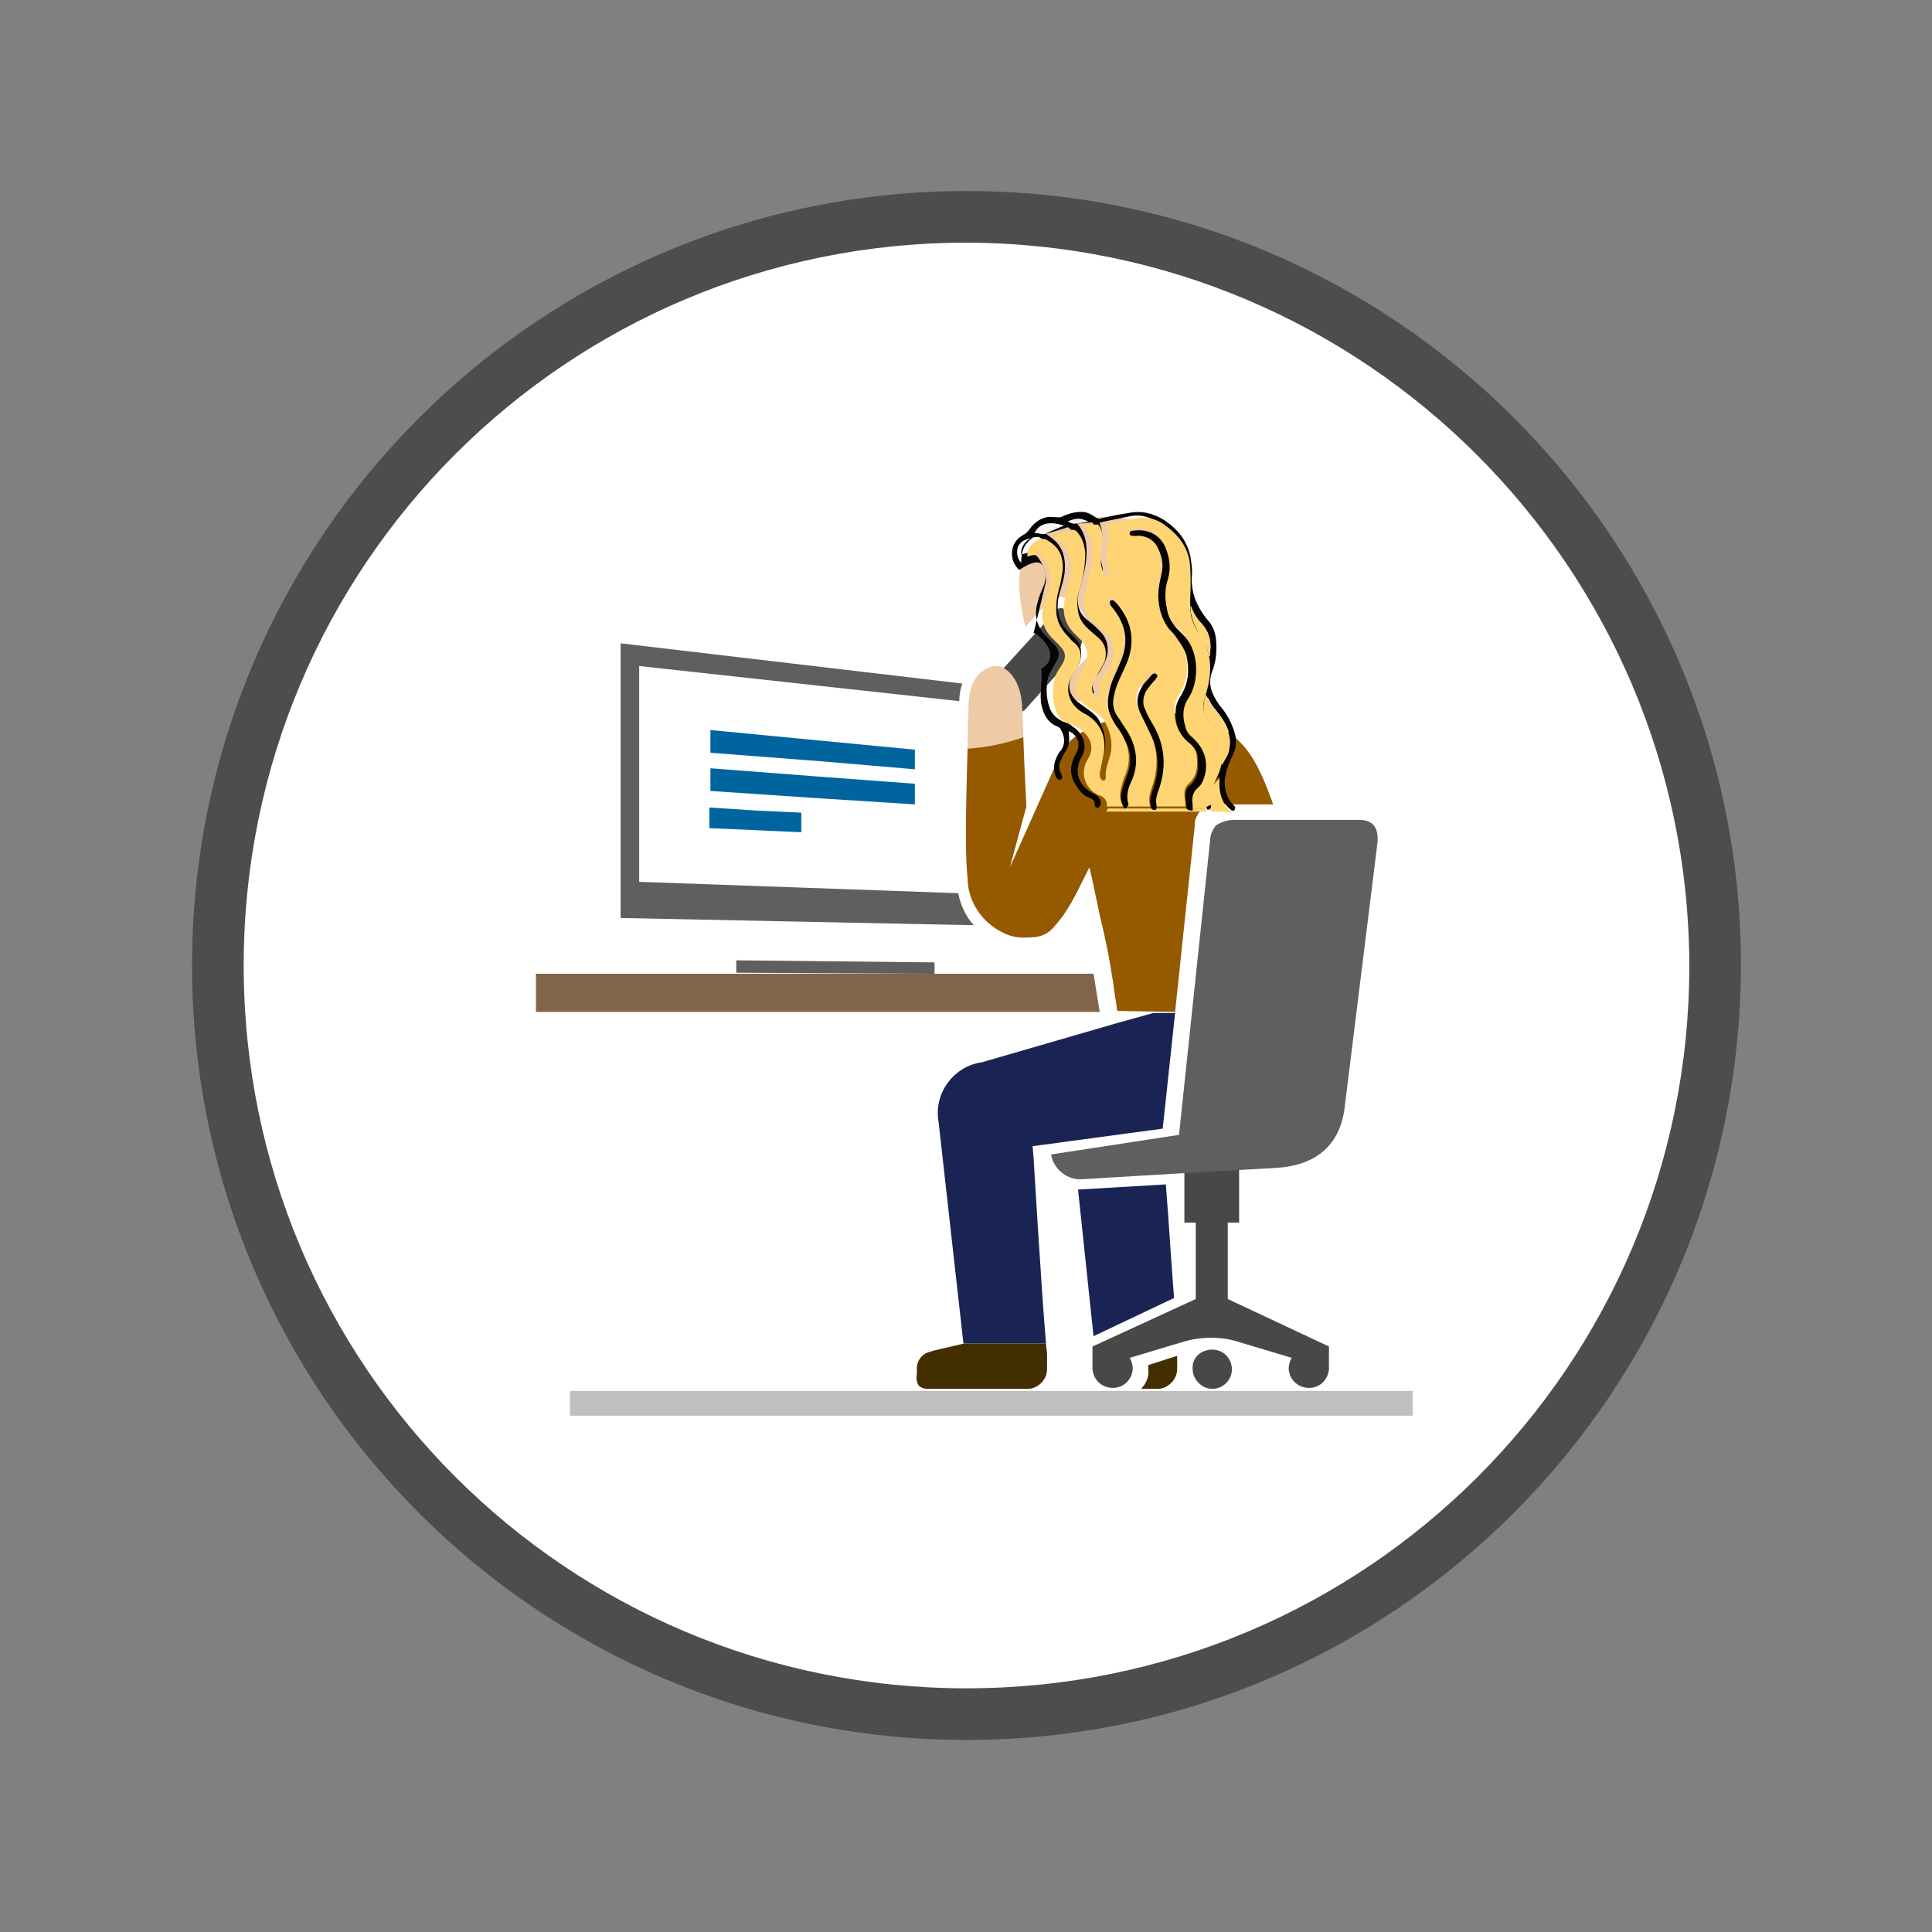<?xml version="1.0" encoding="utf-8"?>
<!-- Generator: Adobe Illustrator 24.2.1, SVG Export Plug-In . SVG Version: 6.00 Build 0)  -->
<svg version="1.1" id="Ebene_1" xmlns="http://www.w3.org/2000/svg" xmlns:xlink="http://www.w3.org/1999/xlink" x="0px" y="0px"
	 viewBox="0 0 187.1 187.1" style="enable-background:new 0 0 187.1 187.1;" xml:space="preserve">
<rect x="0" y="0" width="187.1" height="187.1" fill="#808080" stroke="none"/>
<style type="text/css">
	.st0{fill:#FFFFFF;}
	.st1{fill:#4D4D4D;}
	.st2{fill-rule:evenodd;clip-rule:evenodd;fill:#5F5F5D;}
	.st3{fill-rule:evenodd;clip-rule:evenodd;fill:#484846;}
	.st4{fill-rule:evenodd;clip-rule:evenodd;fill:#826548;}
	.st5{fill-rule:evenodd;clip-rule:evenodd;fill:#00659E;}
	.st6{fill-rule:evenodd;clip-rule:evenodd;fill:#432E00;}
	.st7{fill-rule:evenodd;clip-rule:evenodd;fill:#1A2454;}
	.st8{fill-rule:evenodd;clip-rule:evenodd;fill:#EFCAA6;}
	.st9{fill-rule:evenodd;clip-rule:evenodd;fill:#955900;}
	.st10{fill-rule:evenodd;clip-rule:evenodd;fill:#FFFFFF;}
	.st11{fill:#060404;}
	.st12{fill:#FFD574;}
	.st13{fill:#F8F8F8;}
	.st14{fill:#F1F1F1;}
	.st15{fill:#060301;}
	.st16{fill:#BFBFBF;}
</style>
<g id="Kreise_im_Hintergrund">
	<circle class="st0" cx="93.6" cy="93.5" r="72.5"/>
	<path class="st1" d="M93.6,168.5c-41.4,0-75-33.6-75-75s33.6-75,75-75s75,33.6,75,75C168.5,134.9,135,168.5,93.6,168.5z M93.6,23.5
		c-38.7,0-70,31.3-70,70s31.3,70,70,70s70-31.3,70-70C163.5,54.9,132.2,23.6,93.6,23.5z"/>
</g>
<path class="st2" d="M92.8,86.5L92.8,86.5l-30.9-1.1V64.5l31,3.4c0-0.6,0.1-1.2,0.3-1.7c-11.1-1.3-22-2.6-33.1-3.9v26.6l34.2,0.7
	C93.5,88.7,93,87.6,92.8,86.5z"/>
<path class="st3" d="M117.4,130.7c1.1,0,1.9,0.9,1.9,1.9c0,1.1-0.9,1.9-1.9,1.9s-1.9-0.9-1.9-1.9l0,0
	C115.4,131.5,116.3,130.7,117.4,130.7C117.4,130.7,117.4,130.7,117.4,130.7"/>
<polygon class="st4" points="71.3,94.3 51.9,94.3 51.9,98 106.5,98 105.9,94.3 90.5,94.3 "/>
<path class="st2" d="M90.5,94.3v-1.1L71.3,93v1.2L90.5,94.3z"/>
<path class="st5" d="M88.6,72.6l-9.4-0.9l-10.4-1v2.2l10.4,0.8l9.4,0.8V72.6z M88.6,75.9v2l-9.4-0.6l-10.4-0.7v-2.2l10.4,0.8
	L88.6,75.9 M77.6,78.7l-4.3-0.2l-4.6-0.3v2l4.6,0.2l4.3,0.2V78.7z"/>
<path class="st3" d="M115.8,125.8v-7.4h-1.1v-5.3h5.3v5.3h-1.1v7.4l9.8,4.6v2.2c-0.1,1.1-1,1.9-2.1,1.8c-1-0.1-1.7-0.8-1.8-1.8
	c0-0.4,0.1-0.8,0.3-1.1l-5-1.5c-1.8-0.6-3.8-0.6-5.7,0l-5,1.5c0.2,0.3,0.3,0.7,0.3,1.1c-0.1,1.1-1,1.9-2.1,1.8
	c-1-0.1-1.7-0.8-1.8-1.8v-2.2L115.8,125.8z"/>
<path class="st6" d="M111.2,132.6c0-0.1,0-0.2,0-0.4l2.8-0.9c0,0.4,0,0.9,0,1.3c0,1-0.9,1.9-1.9,1.9h-1.6
	C111,134,111.3,133.3,111.2,132.6"/>
<path class="st7" d="M105.9,129.4l-1.5-14.2l8.5-0.5c0.3,3.6,0.5,7.3,0.8,11L105.9,129.4z"/>
<path class="st2" d="M117.8,79.9c0.5-0.3,1.1-0.5,1.7-0.5h12.1c1.5,0,1.9,0.9,1.8,2.2l-3.2,25.8c-0.5,3.7-3,5.5-6.6,5.7l-8.8,0.5
	l0,0l-10,0.6c-1.4,0.1-2.7-0.9-3-2.3v-0.1l12.4-1.9v-0.2l0,0l3-28.4C117.2,80.8,117.5,80.2,117.8,79.9"/>
<path class="st8" d="M108.1,67.7c-1.9,0.7-4.1,0.4-5.8-0.8l3.2-3.5c0.7-1,0.6-2.3-0.1-3.2l-0.8-1.2c-0.4-0.7-1.1-1.1-1.9-1.2
	c-0.5,0-0.9,0.2-1.2,0.5l-2.2,2.4c-0.3-1.2-0.5-2.5-0.6-3.7c-0.1-0.9,0.1-1.8,0.3-2.6c1.7-4.7,12.9-6.8,14.5-0.1
	c0.4,1.9,0.7,6.7-0.1,8.6C112.4,65.2,110.5,66.9,108.1,67.7"/>
<path class="st8" d="M99,68.8c0-3.4-1.9-4.2-1.9-4.2c-1.1-0.4-3.3,0.4-3.3,3.8c0,0-0.1,2-0.1,4.2c1.8-0.1,3.7-0.5,5.4-1.1
	C99.1,70.2,99,69.2,99,68.8z"/>
<path class="st9" d="M113.8,98l1.9-18v-0.2c0-0.4,0.2-0.8,0.4-1.1c0.5-0.5,1.2-0.8,1.9-0.8h5.3c-1.6-4.4-2.9-7.3-8.1-8.6
	c-3.5-0.8-10.5,0.2-12.4,3.5l-3.3,7.4l0,0l-1.7,3.8l0,0l1.6-5.9c0,0-0.2-3.8-0.3-6.7c-1.7,0.6-3.6,1-5.4,1.1c-0.1,4-0.3,9.8,0,12.5
	c0,2.2,1.3,4.2,3.2,5.2c0.7,0.4,1.4,0.6,2.2,0.6c1.7,0,2.3-0.2,3.2-1.3l0.4-0.5c0.4-0.5,0.7-1,1-1.5l0.6-1.1l1.2-2.4
	c0.3,1.1,1,4.8,1.3,5.9c0.6,2.6,0.9,4.5,1.2,6.7c0.1,0.4,0.1,0.8,0.2,1.3L113.8,98L113.8,98z"/>
<path class="st7" d="M93.3,130.1l-2.4-21.4c-0.5-2.7,1.3-5.3,4-5.8c0,0,0.1,0,0.1,0l13.1-3.8l0,0l3.6-1h2.1l-1.2,11.2L100,111
	l0.1,1.2l0,0c0,0,0.8,13.5,1.2,17.9L93.3,130.1z"/>
<path class="st6" d="M101.3,130.1c0,0.4,0.1,0.7,0.1,1.1c0,0.5,0,1,0,1.4c0,1.1-1,2-2.1,1.9c0,0,0,0,0,0h-9.6
	c-0.6-0.1-0.8-0.3-0.9-0.7s0-0.6,0-1c-0.1-0.9,0.4-1.7,1.3-1.9l0.3-0.1l3-0.7L101.3,130.1z"/>
<path class="st10" d="M92.8,86.5L92.8,86.5"/>
<path class="st3" d="M104.5,60.8l-0.8-1.2c-0.4-0.7-1.1-0.9-1.4-0.5l-5.1,5.6c0,0,1.8,0.8,1.8,4.2l0,0c0.1,0,0.1-0.1,0.2-0.1l5.4-6
	C104.9,62,104.9,61.3,104.5,60.8z"/>
<g>
	<path class="st11" d="M98.5,66.2 M101.3,56.3c-0.1-1.4-0.2-2.7-2.6-1.1c-0.4-0.4-0.7-0.9-0.7-1.6c0-0.8,0.4-1.4,1.1-1.8
		c0.2-0.1,0.3-0.2,0.5-0.4c0.4-0.6,0.9-1.1,1.7-1.3c0.4-0.1,0.8,0,1.2,0c0.1,0,0.3,0,0.4-0.1c0.7-0.3,1.4-0.5,2.2-0.4
		c0.4,0.1,0.7,0.3,1,0.5c0.2,0.1,0.3,0.2,0.5,0.1c0.9-0.2,1.8-0.4,2.6-0.5c1.3-0.3,2.5,0,3.6,0.7c1.3,0.9,2.2,2,2.5,3.6
		c0.1,0.7,0.2,1.3,0.1,2c0,0.7,0.1,1.3,0.3,1.9c0.3,0.8,0.7,1.5,1.3,2.2c0.7,0.8,0.8,1.7,0.8,2.6c0,0.8-0.1,1.5-0.4,2.3
		c-0.5,1.3,0,2.3,0.7,3.3c0.7,0.8,1.2,1.7,1.5,2.8c0.2,0.7,0.1,1.4-0.2,2c-0.4,0.8-0.7,1.6-0.8,2.5c0,0.9,0.2,1.8,0.9,2.4
		c0.2,0.2,0.1,0.4,0,0.5c-0.1,0-0.2,0-0.2,0c-1.1-0.8-1.3-2-1.2-3.3c-0.6,0.5-0.8,1.1-0.8,1.8c0,0.3,0.1,0.7,0,1
		c0,0.2-0.1,0.3-0.1,0.4c-0.1,0-0.2,0-0.3,0c0-0.1-0.1-0.2-0.1-0.3c0-0.1,0-0.3,0-0.4c-0.1-0.9,0-1.8,0.5-2.7c0.6-1,0.6-2.2,0.4-3.4
		c-0.1-0.7-0.6-1.3-1.1-1.9c-0.5-0.6-0.7-1.2-0.6-2c0.1-0.4,0.2-0.7,0.3-1.1c0.2-0.7,0.4-1.4,0.3-2.1c0-1.1-0.3-2.1-0.9-3.1
		c-0.5-0.7-0.9-1.5-1-2.3c-0.1-0.9,0-1.7,0-2.6c0-0.8,0-1.6-0.1-2.4c-0.2-1.6-1.2-2.7-2.6-3.6c-0.8-0.5-1.7-0.7-2.6-0.5
		c-1,0.2-1.9,0.4-2.9,0.6c0,0,0,0.1,0,0.1c0.2,0.5,0.3,1,0.2,1.6c-0.1,0.6-0.3,1.3-0.1,2c0.1,0.3,0.2,0.7,0.2,1c0,0.1,0,0.2-0.1,0.3
		c0,0.1-0.2,0.1-0.2,0.1c-0.1-0.1-0.2-0.2-0.2-0.3c-0.3-0.9-0.4-1.9-0.2-2.9c0.1-0.6,0.1-1.2-0.2-1.7c0-0.1-0.1-0.2-0.2-0.2
		c-0.5,0-0.9,0.1-1.4,0.1c0.9,1,1,2.2,0.9,3.4c-0.1,1.1-0.4,2.1-0.7,3.1c-0.3,1.2-0.1,2.2,1,3c0.4,0.3,0.7,0.6,1,0.9
		c0.3,0.3,0.6,0.7,0.7,1.2c0.2,0.8,0,1.5-0.4,2.2c-0.2,0.4-0.4,0.7-0.7,1.1c-0.2,0.4-0.4,0.8-0.2,1.3c0.1,0.2,0,0.3-0.2,0.4
		c-0.2,0.1-0.3-0.1-0.4-0.2c0-0.3-0.1-0.6-0.1-0.9c0.1-0.4,0.3-0.8,0.5-1.1c0.2-0.5,0.5-0.9,0.7-1.3c0.3-0.8,0.1-1.6-0.6-2.2
		c-0.3-0.3-0.6-0.5-0.9-0.8c-0.6-0.5-1-1-1.1-1.8c-0.1-0.7-0.1-1.4,0.1-2c0.4-1.2,0.6-2.4,0.6-3.7c0-0.8-0.2-1.6-0.9-2.1
		c-0.1-0.1-0.2-0.2-0.3-0.1c-0.7,0.2-1.3,0.4-2,0.6c0.4,0.3,0.7,0.5,1,0.8c0.8,0.9,0.9,1.9,0.8,3c-0.1,0.7-0.3,1.3-0.5,2
		c-0.4,1.5-0.1,2.8,1,3.8c0.2,0.2,0.4,0.4,0.6,0.6c0.4,0.4,0.5,0.9,0.5,1.4c0,0.7-0.3,1.3-0.7,1.8c-0.7,1-0.6,2.1,0.4,2.9
		c0.4,0.3,0.7,0.5,1.1,0.8c0.4,0.3,0.8,0.6,1,1.1c0.5,1,0.7,2,0.4,3.1c-0.2,0.7-0.5,1.4-0.4,2.1c0,0.1-0.1,0.2-0.2,0.3
		c-0.1,0-0.3-0.1-0.3-0.2c-0.1-0.2-0.1-0.4-0.1-0.5c0.1-0.5,0.2-1,0.3-1.5c0.5-1.5,0.2-3.3-1.6-4.2c-0.3-0.2-0.7-0.5-1-0.7
		c-0.9-0.9-1-2.2-0.3-3.2c0.1-0.2,0.3-0.4,0.4-0.6c0.4-0.7,0.6-1.7-0.2-2.4c-0.2-0.2-0.4-0.4-0.7-0.7c-0.8-0.8-1.2-1.8-1.1-2.9
		c0.1-0.7,0.2-1.4,0.4-2.2c0.2-0.7,0.3-1.3,0.2-2c-0.1-1.1-0.7-1.8-1.7-2.3c0,0-0.1,0-0.2,0c-0.8,0-1.6,0.8-1.5,1.7
		c0.9-0.3,1.4-0.2,1.9,0.7c0.5,0.8,0.6,1.7,0.2,2.5c-0.2,0.5-0.4,0.9-0.5,1.4c-0.4,1.2-0.1,2.4,0.8,3.3c0.2,0.2,0.4,0.4,0.6,0.6
		c0.8,0.8,0.8,1.3,0.2,2.2c-0.2,0.4-0.5,0.8-0.6,1.2c-0.2,0.9-0.2,1.9,0.1,2.8c0.2,0.7,0.7,1.2,1.4,1.5c0.3,0.1,0.6,0.2,0.8,0.4
		c1.1,0.7,1.6,1.9,0.9,3.1c-0.3,0.5-0.4,1.1-0.3,1.7c0.2,0.8,0.7,1.3,1.4,1.7c0.6,0.3,0.8,0.5,0.8,1.1c-0.1,0.1-0.1,0.2-0.2,0.3
		c-0.1,0-0.2,0-0.3,0c0-0.1-0.1-0.2-0.1-0.3c0.1-0.3-0.2-0.5-0.4-0.6c-0.6-0.2-1-0.6-1.3-1.1c-0.8-1.1-0.7-2.2-0.1-3.2
		c0.5-0.9,0.2-1.8-0.7-2.2c0,0.4,0.1,0.8,0,1.1c0,0.4-0.2,0.7-0.4,1c-0.1,0.2-0.2,0.4-0.3,0.6c-0.3,0.5-0.3,1,0,1.5
		c0.1,0.2,0.1,0.4-0.1,0.5c-0.2,0.1-0.3-0.1-0.4-0.2c-0.3-0.6-0.3-1.3,0-1.9c0.1-0.3,0.3-0.6,0.5-0.8c0.4-0.7,0.3-1.3-0.1-2
		c0-0.1-0.1-0.1-0.2-0.2c-1.1-0.4-1.5-1.3-1.7-2.4c0-0.1,0-0.1,0-0.2c0,0,0,0,0-0.1c-0.1,0,0.2-2.9,0-2.9c2.2-1.3-0.2-3.4-0.7-3.5
		 M116.8,67.3c-0.3,0.9-0.4,1.7,0.3,2.4c0.1,0.1,0.2,0.2,0.3,0.4c0.5,0.6,0.8,1.3,0.9,2c0,0.6,0,1.2,0,1.9c0,0,0.1-0.1,0.1-0.1
		c0.2-0.4,0.4-0.8,0.6-1.2c0.1-0.4,0.2-0.8,0.1-1.2c-0.1-1.1-0.7-1.9-1.4-2.8c-0.3-0.3-0.5-0.7-0.7-1.1
		C116.9,67.6,116.9,67.5,116.8,67.3z M117.1,63.6C117.1,63.6,117.1,63.6,117.1,63.6c0.1-0.2,0.1-0.3,0.1-0.5c0.1-1-0.1-1.9-0.8-2.6
		c-0.3-0.3-0.5-0.7-0.8-1.1c-0.1-0.2-0.2-0.5-0.3-0.7c0,0.3,0,0.6,0.1,0.9c0.2,0.8,0.6,1.5,1,2.3C116.8,62.4,117,63,117.1,63.6z
		 M103,50.9c-1.2-0.4-2.2-0.2-2.8,0.7c0.3,0,0.5,0.1,0.8,0.1c0.1,0,0.2,0,0.2,0C101.8,51.4,102.4,51.1,103,50.9z M98.9,54.5
		c0-1,0.2-1.8,1.1-2.4c-0.7,0.1-1.1,0.3-1.4,0.8C98.4,53.5,98.5,54.1,98.9,54.5z M103.4,50.5c0.2,0.1,0.4,0.2,0.5,0.2
		c0.5,0,0.9-0.1,1.4-0.2C104.7,50.1,104.1,50.2,103.4,50.5z M100.9,61.5"/>
	<path class="st12" d="M117.2,78.6c0.1-0.1,0.1-0.3,0.1-0.4c0-0.3,0-0.7,0-1c-0.1-0.7,0.2-1.3,0.8-1.8c-0.1,1.3,0.2,2.5,1.2,3.3
		C118.6,78.6,117.9,78.6,117.2,78.6z"/>
	<path class="st12" d="M116.8,78.3c0,0.1,0.1,0.2,0.1,0.3c-3.3,0-6.6,0-9.8,0c0.1-0.1,0.1-0.2,0.2-0.3c0.5,0,1.1,0,1.6,0
		c0,0,0.1,0,0.1,0c0.8,0,1.7,0,2.5,0c0.2,0.1,0.3,0.2,0.5,0c1,0,1.9,0,2.9,0c0.2,0.1,0.3,0.2,0.5,0
		C115.9,78.3,116.3,78.3,116.8,78.3z"/>
	<path class="st12" d="M116.8,78.3c-0.5,0-0.9,0-1.4,0c0-0.2,0-0.4,0-0.6c-0.1-0.6,0-1.1,0.5-1.6c0.2-0.2,0.4-0.5,0.5-0.7
		c0.6-1.4,0.2-3-0.9-4c-0.4-0.3-0.7-0.7-0.8-1.2c-0.3-1-0.3-1.9,0.3-2.8c1-1.5,1.1-4.3-0.4-6c-0.2-0.2-0.4-0.4-0.6-0.6
		c-0.5-0.6-1-1.3-1.1-2.1c-0.1-0.9-0.1-1.9,0.1-2.8c0.3-1,0.2-2-0.2-3c-0.6-1.5-1.9-1.9-3.2-1.7c-0.2,0-0.3,0.1-0.3,0.3
		c0,0.2,0.1,0.3,0.3,0.2c0.1,0,0.2,0,0.3,0c0.9-0.1,1.8,0.4,2.1,1.1c0.4,0.8,0.5,1.7,0.4,2.5c-0.2,0.9-0.3,1.8-0.3,2.7
		c0.1,1,0.3,1.9,1,2.7c0.2,0.3,0.5,0.6,0.7,0.8c0.5,0.5,0.9,1.1,1,1.8c0.3,1.3,0.2,2.6-0.5,3.8c-0.2,0.3-0.4,0.7-0.5,1.1
		c-0.2,1.4,0.1,2.6,1.2,3.5c0.5,0.4,0.9,0.9,0.9,1.6c0.1,1,0,1.9-0.8,2.6c-0.3,0.3-0.4,0.6-0.4,1c0,0.4,0.1,0.8,0.1,1.2
		c-1,0-1.9,0-2.9,0c0-0.1,0-0.2,0-0.4c-0.1-0.4,0-0.7,0.1-1.1c0.8-2.3,0.8-4.6-0.5-6.7c-0.3-0.4-0.5-0.9-0.7-1.4
		c-0.3-0.6-0.2-1.2,0.1-1.8c0.2-0.4,0.6-0.7,0.9-1.1c0.1-0.2,0.3-0.3,0.1-0.5c-0.2-0.2-0.4-0.1-0.5,0.1c-0.3,0.3-0.6,0.7-0.9,1.1
		c-0.5,0.8-0.6,1.6-0.2,2.5c0.2,0.4,0.4,0.8,0.6,1.2c0.2,0.5,0.5,0.9,0.7,1.5c0.6,1.6,0.5,3.3-0.1,4.9c-0.2,0.6-0.3,1.1-0.1,1.7
		c-0.8,0-1.7,0-2.5,0c0.2-0.2,0.4-0.4,0.2-0.7c0,0,0-0.1,0-0.1c-0.1-0.7,0.1-1.3,0.4-1.9c0.7-1.6,0.6-3.2-0.4-4.7
		c-0.3-0.5-0.6-0.9-0.9-1.4c-0.4-0.7-0.5-1.4-0.4-2.2c0.2-1,0.6-1.9,1.1-2.8c1-2.2,0.7-4.1-0.8-6c-0.1-0.1-0.2-0.3-0.3-0.3
		c-0.1-0.1-0.3-0.1-0.4,0c-0.1,0.1,0,0.2,0,0.4c0,0.1,0.1,0.1,0.1,0.1c1.3,1.6,1.8,3.3,1,5.2c-0.2,0.5-0.4,0.9-0.6,1.4
		c-0.4,0.8-0.6,1.6-0.7,2.5c-0.1,0.9,0.3,1.7,0.8,2.5c0.3,0.4,0.6,0.9,0.8,1.3c0.6,1.2,0.7,2.3,0.2,3.6c-0.2,0.4-0.3,0.8-0.4,1.2
		c-0.2,0.7-0.2,1.3,0.2,1.9c-0.5,0-1.1,0-1.6,0c0-0.6-0.2-0.9-0.8-1.1c-0.7-0.3-1.2-0.9-1.4-1.7c-0.1-0.6,0-1.2,0.3-1.7
		c0.8-1.2,0.3-2.4-0.9-3.1c-0.3-0.2-0.5-0.3-0.8-0.4c-0.7-0.2-1.2-0.7-1.4-1.5c-0.3-0.9-0.3-1.8-0.1-2.8c0.1-0.4,0.3-0.8,0.6-1.2
		c0.6-0.9,0.6-1.4-0.2-2.2c-0.2-0.2-0.4-0.4-0.6-0.6c-0.9-0.9-1.2-2.1-0.8-3.3c0.2-0.5,0.4-0.9,0.5-1.4c0.3-0.9,0.2-1.7-0.2-2.5
		c-0.5-0.9-1-1-1.9-0.7c-0.1-0.8,0.7-1.7,1.5-1.7c0.1,0,0.1,0,0.2,0c1,0.5,1.6,1.2,1.7,2.3c0.1,0.7-0.1,1.3-0.2,2
		c-0.2,0.7-0.4,1.4-0.4,2.2c-0.1,1.1,0.3,2.1,1.1,2.9c0.2,0.2,0.4,0.5,0.7,0.7c0.8,0.7,0.6,1.7,0.2,2.4c-0.1,0.2-0.3,0.4-0.4,0.6
		c-0.7,1-0.6,2.3,0.3,3.2c0.3,0.3,0.6,0.5,1,0.7c1.7,1,2,2.7,1.6,4.2c-0.1,0.5-0.2,1-0.3,1.5c0,0.2,0,0.4,0.1,0.5
		c0,0.1,0.2,0.2,0.3,0.2c0.1,0,0.2-0.2,0.2-0.3c-0.1-0.7,0.2-1.4,0.4-2.1c0.3-1.1,0.1-2.1-0.4-3.1c-0.2-0.5-0.6-0.8-1-1.1
		c-0.4-0.3-0.8-0.5-1.1-0.8c-1-0.8-1.1-1.9-0.4-2.9c0.4-0.6,0.7-1.1,0.7-1.8c0-0.6-0.2-1-0.5-1.4c-0.2-0.2-0.4-0.4-0.6-0.6
		c-1.2-1.1-1.4-2.4-1-3.8c0.2-0.7,0.4-1.3,0.5-2c0.2-1.1,0-2.1-0.8-3c-0.3-0.3-0.6-0.5-1-0.8c0.7-0.2,1.3-0.4,2-0.6
		c0.1,0,0.3,0.1,0.3,0.1c0.6,0.6,0.8,1.3,0.9,2.1c0,1.3-0.2,2.5-0.6,3.7c-0.2,0.7-0.2,1.3-0.1,2c0.1,0.7,0.5,1.3,1.1,1.8
		c0.3,0.3,0.6,0.5,0.9,0.8c0.7,0.6,0.8,1.4,0.6,2.2c-0.2,0.5-0.5,0.9-0.7,1.3c-0.2,0.4-0.4,0.7-0.5,1.1c-0.1,0.3,0,0.6,0.1,0.9
		c0,0.2,0.2,0.3,0.4,0.2c0.2-0.1,0.2-0.2,0.2-0.4c-0.2-0.5,0-0.9,0.2-1.3c0.2-0.4,0.4-0.7,0.7-1.1c0.4-0.7,0.5-1.4,0.4-2.2
		c-0.1-0.5-0.3-0.9-0.7-1.2c-0.3-0.3-0.7-0.6-1-0.9c-1-0.8-1.3-1.8-1-3c0.3-1,0.6-2.1,0.7-3.1c0.1-1.2,0-2.4-0.9-3.4
		c0.5-0.1,1-0.1,1.4-0.1c0.1,0,0.1,0.1,0.2,0.2c0.3,0.5,0.3,1.1,0.2,1.7c-0.2,1-0.2,1.9,0.2,2.9c0,0.1,0.1,0.2,0.2,0.3
		c0.1,0,0.2,0,0.2-0.1c0.1-0.1,0.1-0.2,0.1-0.3c-0.1-0.3-0.2-0.7-0.2-1c-0.1-0.7,0-1.3,0.1-2c0.1-0.6,0-1.1-0.2-1.6c0,0,0-0.1,0-0.1
		c1-0.2,1.9-0.4,2.9-0.6c0.9-0.2,1.8,0,2.6,0.5c1.3,0.9,2.3,2,2.6,3.6c0.1,0.8,0.1,1.6,0.1,2.4c0,0.9-0.1,1.8,0,2.6
		c0.1,0.9,0.5,1.6,1,2.3c0.6,0.9,0.9,2,0.9,3.1c0,0.7-0.1,1.4-0.3,2.1c-0.1,0.4-0.2,0.7-0.3,1.1c-0.2,0.8,0.1,1.4,0.6,2
		c0.5,0.6,0.9,1.1,1.1,1.9c0.2,1.2,0.1,2.3-0.4,3.4c-0.5,0.9-0.6,1.7-0.5,2.7C116.8,78.1,116.8,78.2,116.8,78.3z"/>
	<path class="st12" d="M116.8,67.3c0.1,0.2,0.1,0.3,0.2,0.4c0.2,0.4,0.5,0.8,0.7,1.1c0.7,0.8,1.2,1.7,1.4,2.8c0,0.4,0,0.8-0.1,1.2
		c-0.1,0.4-0.4,0.8-0.6,1.2c0,0-0.1,0.1-0.1,0.1c0-0.6,0-1.3,0-1.9c-0.1-0.8-0.4-1.4-0.9-2c-0.1-0.1-0.2-0.3-0.3-0.4
		C116.4,69,116.5,68.2,116.8,67.3z"/>
	<path class="st12" d="M117.1,63.6c-0.1-0.7-0.3-1.3-0.7-1.8c-0.4-0.7-0.9-1.4-1-2.3c-0.1-0.3-0.1-0.6-0.1-0.9
		c0.1,0.2,0.2,0.5,0.3,0.7c0.2,0.4,0.5,0.8,0.8,1.1c0.7,0.8,0.9,1.7,0.8,2.6C117.2,63.3,117.2,63.4,117.1,63.6
		C117.1,63.6,117.1,63.6,117.1,63.6z"/>
	<path class="st13" d="M103,50.9c-0.6,0.3-1.2,0.5-1.8,0.8c-0.1,0-0.1,0-0.2,0c-0.3,0-0.5-0.1-0.8-0.1
		C100.7,50.6,101.7,50.5,103,50.9z"/>
	<path class="st14" d="M103.4,50.5c0.7-0.2,1.3-0.3,2,0c-0.5,0.1-1,0.2-1.4,0.2C103.8,50.7,103.7,50.5,103.4,50.5z"/>
	<path class="st15" d="M114.9,78.3c0-0.4-0.1-0.8-0.1-1.2c0-0.4,0.1-0.8,0.4-1c0.8-0.7,0.9-1.6,0.8-2.6c0-0.7-0.4-1.2-0.9-1.6
		c-1.1-0.9-1.4-2.2-1.2-3.5c0.1-0.4,0.3-0.8,0.5-1.1c0.7-1.2,0.8-2.4,0.5-3.8c-0.2-0.7-0.6-1.2-1-1.8c-0.2-0.3-0.5-0.6-0.7-0.8
		c-0.6-0.8-0.9-1.7-1-2.7c-0.1-0.9,0.1-1.8,0.3-2.7c0.2-0.9,0-1.7-0.4-2.5c-0.4-0.8-1.3-1.2-2.1-1.1c-0.1,0-0.2,0-0.3,0
		c-0.2,0-0.3-0.1-0.3-0.2c0-0.2,0.1-0.3,0.3-0.3c1.2-0.2,2.6,0.2,3.2,1.7c0.4,1,0.5,2,0.2,3c-0.3,0.9-0.3,1.9-0.1,2.8
		c0.1,0.8,0.5,1.5,1.1,2.1c0.2,0.2,0.4,0.4,0.6,0.6c1.5,1.6,1.4,4.5,0.4,6c-0.6,0.9-0.6,1.8-0.3,2.8c0.1,0.5,0.4,0.8,0.8,1.2
		c1.2,1,1.5,2.6,0.9,4c-0.1,0.3-0.3,0.5-0.5,0.7c-0.5,0.4-0.6,1-0.5,1.6c0,0.2,0,0.4,0,0.6C115.3,78.5,115.1,78.5,114.9,78.3z"/>
	<path class="st15" d="M108.9,78.3c-0.4-0.6-0.4-1.3-0.2-1.9c0.1-0.4,0.3-0.8,0.4-1.2c0.5-1.2,0.5-2.4-0.2-3.6
		c-0.2-0.5-0.5-0.9-0.8-1.3c-0.5-0.8-0.9-1.5-0.8-2.5c0.1-0.9,0.3-1.7,0.7-2.5c0.2-0.5,0.4-0.9,0.6-1.4c0.8-2,0.3-3.7-1-5.2
		c0-0.1-0.1-0.1-0.1-0.1c0-0.1,0-0.3,0-0.4c0.1-0.1,0.3-0.1,0.4,0c0.1,0.1,0.2,0.2,0.3,0.3c1.5,1.8,1.8,3.8,0.8,6
		c-0.4,0.9-0.9,1.8-1.1,2.8c-0.2,0.8-0.1,1.5,0.4,2.2c0.3,0.5,0.6,0.9,0.9,1.4c0.9,1.5,1.1,3.1,0.4,4.7c-0.3,0.6-0.5,1.2-0.4,1.9
		c0,0,0,0.1,0,0.1c0.2,0.3,0,0.5-0.2,0.7C109,78.3,108.9,78.3,108.9,78.3z"/>
	<path class="st15" d="M111.5,78.3c-0.2-0.6-0.1-1.1,0.1-1.7c0.6-1.6,0.7-3.2,0.1-4.9c-0.2-0.5-0.5-1-0.7-1.5
		c-0.2-0.4-0.4-0.8-0.6-1.2c-0.4-0.9-0.3-1.7,0.2-2.5c0.2-0.4,0.6-0.7,0.9-1.1c0.1-0.1,0.3-0.3,0.5-0.1c0.2,0.2,0,0.3-0.1,0.5
		c-0.3,0.3-0.6,0.7-0.9,1.1c-0.3,0.6-0.4,1.2-0.1,1.8c0.2,0.5,0.4,0.9,0.7,1.4c1.3,2.1,1.4,4.4,0.5,6.7c-0.1,0.4-0.2,0.7-0.1,1.1
		c0,0.1,0,0.2,0,0.4C111.9,78.5,111.7,78.5,111.5,78.3z"/>
	<path class="st11" d="M100.9,61.3"/>
	<path class="st11" d="M100.9,61.1"/>
</g>
<rect x="55.2" y="134.7" class="st16" width="81.6" height="2.4"/>
</svg>
